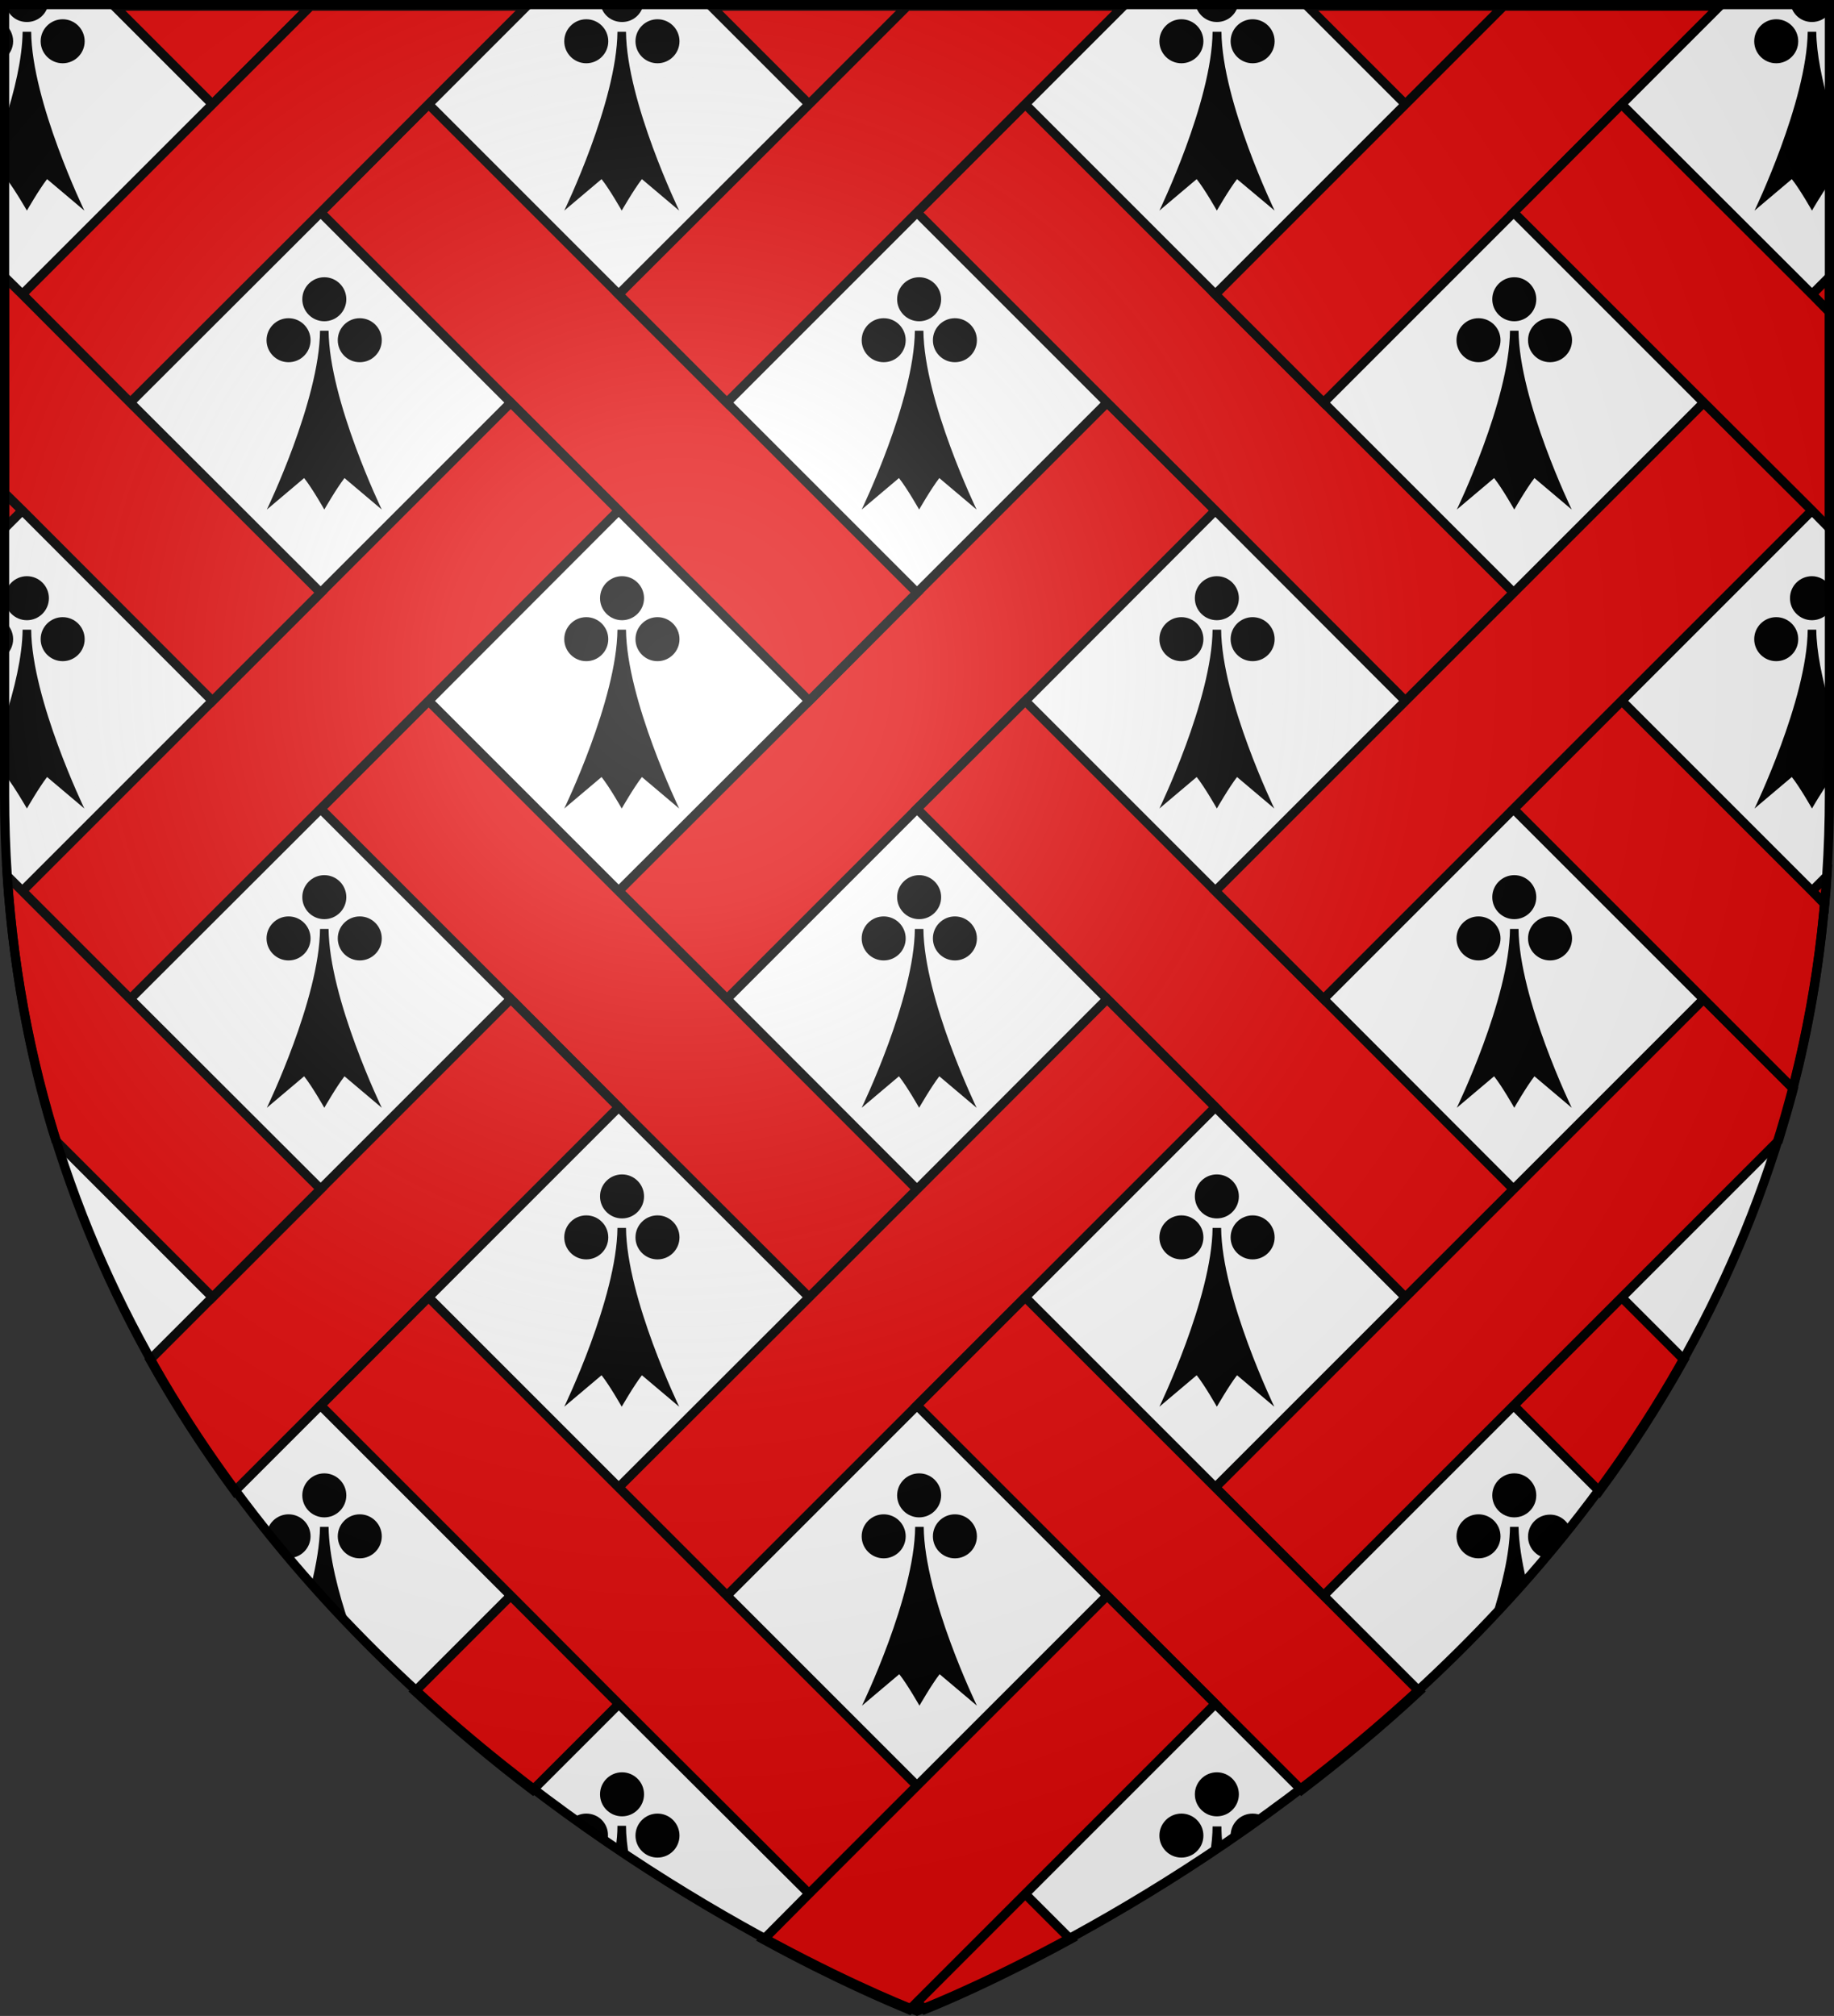 <?xml version="1.0" encoding="utf-8"?>
<!-- Generator: Adobe Illustrator 19.2.0, SVG Export Plug-In . SVG Version: 6.00 Build 0)  -->
<svg version="1.1"
	 id="svg2" inkscape:export-filename="/Users/olivier/Desktop/Blason Rouge/Blason_Vide_3D.png" inkscape:export-xdpi="144" inkscape:export-ydpi="144" inkscape:output_extension="org.inkscape.output.svg.inkscape" inkscape:version="0.91 r13725" sodipodi:docname="Template.svg" sodipodi:version="0.32" xmlns:cc="http://creativecommons.org/ns#" xmlns:dc="http://purl.org/dc/elements/1.1/" xmlns:inkscape="http://www.inkscape.org/namespaces/inkscape" xmlns:rdf="http://www.w3.org/1999/02/22-rdf-syntax-ns#" xmlns:sodipodi="http://sodipodi.sourceforge.net/DTD/sodipodi-0.dtd" xmlns:svg="http://www.w3.org/2000/svg"
	 xmlns="http://www.w3.org/2000/svg" xmlns:xlink="http://www.w3.org/1999/xlink" x="0px" y="0px" viewBox="0 0 600 659.5"
	 style="enable-background:new 0 0 600 659.5;" xml:space="preserve">
<rect x="0" y="0" width="600" height="659.5" fill="#333333" stroke="none"/>
<style type="text/css">
	.st0{fill:#FFFFFF;}
	.st1{fill:#E20909;stroke:#000000;stroke-width:3;stroke-miterlimit:10;}
	.st2{display:none;opacity:0.5;fill:#FFFFFF;}
	.st3{fill:url(#path2875_4_);stroke:#000000;stroke-width:3;}
</style>
<g>
	<path id="path2875_1_" class="st0" d="M300,657.9c0,0,298.5-112.3,298.5-397.8V1.5H1.5v258.6C1.5,545.6,300,657.9,300,657.9z"/>
	<g>
		<path d="M396.7,10.4c-0.2,22.9-17.4,58.5-17.4,58.5l12.2-10.3c2.7,3.4,6.6,10.3,6.6,10.3c0,0,3.9-6.8,6.6-10.3l0,0h0l0,0L417,68.9
			c0,0-17.2-35.6-17.4-58.5H396.7z"/>
		<polygon points="404.8,58.6 404.8,58.6 404.8,58.6 		"/>
		<path d="M398.1,7.2c3.5,0,6.3-2.4,7-5.7h-14C391.8,4.8,394.7,7.2,398.1,7.2z"/>
		<circle cx="386.5" cy="13.5" r="7.2"/>
		<circle cx="409.8" cy="13.5" r="7.2"/>
		<path d="M202,10.4c-0.2,22.9-17.4,58.5-17.4,58.5l12.2-10.3c2.7,3.4,6.6,10.3,6.6,10.3c0,0,3.9-6.8,6.6-10.3l0,0h0v0l12.2,10.3
			c0,0-17.2-35.6-17.4-58.5H202z"/>
		<polygon points="210.1,58.6 210.1,58.6 210.1,58.6 		"/>
		<path d="M203.5,7.2c3.5,0,6.3-2.4,7-5.7h-14C197.1,4.8,200,7.2,203.5,7.2z"/>
		<circle cx="191.8" cy="13.5" r="7.2"/>
		<circle cx="215.1" cy="13.5" r="7.2"/>
		<path d="M8.8,68.9c0,0,3.9-6.8,6.6-10.3l0,0h0v0l12.2,10.3c0,0-17.2-35.6-17.4-58.5H7.4c-0.1,8.8-2.7,19.6-5.9,29.4v19.4l0.7-0.6
			C4.9,62.1,8.8,68.9,8.8,68.9z"/>
		<polygon points="15.4,58.6 15.4,58.6 15.4,58.6 		"/>
		<path d="M8.8,7.2c3.5,0,6.3-2.4,7-5.7h-14C2.5,4.8,5.3,7.2,8.8,7.2z"/>
		<path d="M4.3,13.5c0-2.3-1.1-4.4-2.8-5.7v11.3C3.2,17.8,4.3,15.8,4.3,13.5z"/>
		<circle cx="20.5" cy="13.5" r="7.2"/>
		<path d="M591.4,10.4C591.1,33.3,574,68.9,574,68.9l12.2-10.3c2.7,3.4,6.6,10.3,6.6,10.3c0,0,3.1-5.4,5.7-9V34.6
			c-2.4-8.3-4.2-16.9-4.3-24.2H591.4z"/>
		<path d="M592.8,7.2c2.3,0,4.4-1.1,5.7-2.8V1.5h-12.7C586.5,4.8,589.3,7.2,592.8,7.2z"/>
		<circle cx="581.1" cy="13.5" r="7.2"/>
		<path d="M598.5,17.4V9.5c-0.8,1.1-1.2,2.5-1.2,4C597.3,14.9,597.7,16.3,598.5,17.4z"/>
		<polygon points="404.8,254.3 404.8,254.3 404.8,254.3 		"/>
		<path d="M396.7,206c-0.2,22.9-17.4,58.5-17.4,58.5l12.2-10.3c2.7,3.4,6.6,10.3,6.6,10.3c0,0,3.9-6.8,6.6-10.3l0,0h0l0,0l12.2,10.3
			c0,0-17.2-35.6-17.4-58.5H396.7z"/>
		<circle cx="398.1" cy="195.7" r="7.2"/>
		<circle cx="386.5" cy="209.1" r="7.2"/>
		<circle cx="409.8" cy="209.1" r="7.2"/>
		<path d="M202,206c-0.2,22.9-17.4,58.5-17.4,58.5l12.2-10.3c2.7,3.4,6.6,10.3,6.6,10.3c0,0,3.9-6.8,6.6-10.3l0,0h0v0l12.2,10.3
			c0,0-17.2-35.6-17.4-58.5H202z"/>
		<polygon points="210.1,254.3 210.1,254.3 210.1,254.3 		"/>
		<circle cx="203.5" cy="195.7" r="7.2"/>
		<circle cx="191.8" cy="209.1" r="7.2"/>
		<circle cx="215.1" cy="209.1" r="7.2"/>
		<path d="M8.8,264.5c0,0,3.9-6.8,6.6-10.3l0,0h0v0l12.2,10.3c0,0-17.2-35.6-17.4-58.5H7.4c-0.1,8.8-2.7,19.6-5.9,29.4v19.4l0.7-0.6
			C4.9,257.7,8.8,264.5,8.8,264.5z"/>
		<polygon points="15.4,254.3 15.4,254.3 15.4,254.3 		"/>
		<circle cx="8.8" cy="195.7" r="7.2"/>
		<path d="M4.3,209.1c0-2.3-1.1-4.4-2.8-5.7v11.3C3.2,213.5,4.3,211.4,4.3,209.1z"/>
		<circle cx="20.5" cy="209.1" r="7.2"/>
		<path d="M591.4,206c-0.2,22.9-17.4,58.5-17.4,58.5l12.2-10.3c2.7,3.4,6.6,10.3,6.6,10.3c0,0,3.1-5.4,5.7-9v-25.3
			c-2.4-8.3-4.2-16.9-4.3-24.2H591.4z"/>
		<path d="M592.8,188.5c-4,0-7.2,3.2-7.2,7.2c0,4,3.2,7.2,7.2,7.2c2.3,0,4.4-1.1,5.7-2.8v-8.7C597.2,189.7,595.1,188.5,592.8,188.5z
			"/>
		<circle cx="581.1" cy="209.1" r="7.2"/>
		<path d="M598.5,213.1v-7.9c-0.8,1.1-1.2,2.5-1.2,4C597.3,210.6,597.7,212,598.5,213.1z"/>
		<path d="M494,108.2c-0.2,22.9-17.4,58.5-17.4,58.5l12.2-10.3c2.7,3.4,6.6,10.3,6.6,10.3c0,0,3.9-6.8,6.6-10.3l0,0h0l0,0l12.2,10.3
			c0,0-17.2-35.6-17.4-58.5H494z"/>
		<polygon points="502,156.5 502,156.5 502,156.5 		"/>
		<circle cx="495.4" cy="97.9" r="7.2"/>
		<circle cx="483.7" cy="111.3" r="7.2"/>
		<circle cx="507.1" cy="111.3" r="7.2"/>
		<path d="M299.3,108.2c-0.2,22.9-17.4,58.5-17.4,58.5l12.2-10.3c2.7,3.4,6.6,10.3,6.6,10.3c0,0,3.9-6.8,6.6-10.3l0,0h0l0,0
			l12.2,10.3c0,0-17.2-35.6-17.4-58.5H299.3z"/>
		<polygon points="307.4,156.5 307.4,156.5 307.4,156.5 		"/>
		<circle cx="300.7" cy="97.9" r="7.2"/>
		<circle cx="289.1" cy="111.3" r="7.2"/>
		<circle cx="312.4" cy="111.3" r="7.2"/>
		<polygon points="112.7,156.5 112.7,156.5 112.7,156.5 		"/>
		<path d="M104.7,108.2c-0.2,22.9-17.4,58.5-17.4,58.5l12.2-10.3c2.7,3.4,6.6,10.3,6.6,10.3c0,0,3.9-6.8,6.6-10.3l0,0h0v0l12.2,10.3
			c0,0-17.2-35.6-17.4-58.5H104.7z"/>
		<circle cx="106.1" cy="97.9" r="7.2"/>
		<circle cx="94.4" cy="111.3" r="7.2"/>
		<circle cx="117.7" cy="111.3" r="7.2"/>
		<path d="M494,303.9c-0.2,22.9-17.4,58.5-17.4,58.5l12.2-10.3c2.7,3.4,6.6,10.3,6.6,10.3c0,0,3.9-6.8,6.6-10.3l0,0h0l0,0l12.2,10.3
			c0,0-17.2-35.6-17.4-58.5H494z"/>
		<polygon points="502,352.1 502,352.1 502,352.1 		"/>
		<circle cx="495.4" cy="293.5" r="7.2"/>
		<circle cx="483.7" cy="307" r="7.2"/>
		<circle cx="507.1" cy="307" r="7.2"/>
		<polygon points="307.4,352.1 307.4,352.1 307.4,352.1 		"/>
		<path d="M299.3,303.9c-0.2,22.9-17.4,58.5-17.4,58.5l12.2-10.3c2.7,3.4,6.6,10.3,6.6,10.3c0,0,3.9-6.8,6.6-10.3l0,0h0l0,0
			l12.2,10.3c0,0-17.2-35.6-17.4-58.5H299.3z"/>
		<circle cx="300.7" cy="293.5" r="7.2"/>
		<circle cx="289.1" cy="307" r="7.2"/>
		<circle cx="312.4" cy="307" r="7.2"/>
		<path d="M104.7,303.9c-0.2,22.9-17.4,58.5-17.4,58.5l12.2-10.3c2.7,3.4,6.6,10.3,6.6,10.3c0,0,3.9-6.8,6.6-10.3l0,0h0v0l12.2,10.3
			c0,0-17.2-35.6-17.4-58.5H104.7z"/>
		<polygon points="112.7,352.1 112.7,352.1 112.7,352.1 		"/>
		<circle cx="106.1" cy="293.5" r="7.2"/>
		<circle cx="94.4" cy="307" r="7.2"/>
		<circle cx="117.7" cy="307" r="7.2"/>
		<path d="M494,499.5c-0.1,9-2.8,19.8-6,29.8c3.8-4,7.6-8.2,11.3-12.4c-1.4-6.1-2.4-12.1-2.5-17.4H494z"/>
		<circle cx="495.4" cy="489.2" r="7.2"/>
		<circle cx="483.7" cy="502.6" r="7.2"/>
		<path d="M507.1,495.5c-4,0-7.2,3.2-7.2,7.2c0,3.4,2.4,6.3,5.7,7c2.7-3.2,5.4-6.5,8.1-9.8C512.5,497.2,510,495.5,507.1,495.5z"/>
		<polygon points="307.4,547.8 307.4,547.8 307.4,547.8 		"/>
		<path d="M302.2,499.5h-2.8c-0.2,22.9-17.4,58.5-17.4,58.5l12.2-10.3c2.7,3.4,6.6,10.3,6.6,10.3c0,0,3.9-6.8,6.6-10.3l0,0h0l0,0
			l12.2,10.3C319.6,558,302.4,522.5,302.2,499.5z"/>
		<circle cx="300.7" cy="489.2" r="7.2"/>
		<circle cx="289.1" cy="502.6" r="7.2"/>
		<circle cx="312.4" cy="502.6" r="7.2"/>
		<path d="M104.7,499.5c-0.1,5.7-1.2,12.2-2.8,18.7c4.1,4.6,8.2,9.1,12.4,13.4c-3.6-10.5-6.7-22.5-6.8-32.1H104.7z"/>
		<circle cx="106.1" cy="489.2" r="7.2"/>
		<path d="M101.6,502.6c0-4-3.2-7.2-7.2-7.2c-3.4,0-6.3,2.4-7,5.6c2.4,2.9,4.7,5.8,7.1,8.7C98.4,509.7,101.6,506.5,101.6,502.6z"/>
		<circle cx="117.7" cy="502.6" r="7.2"/>
		<path d="M396.7,401.7c-0.2,22.9-17.4,58.5-17.4,58.5l12.2-10.3c2.7,3.4,6.6,10.3,6.6,10.3c0,0,3.9-6.8,6.6-10.3l0,0h0l0,0
			l12.2,10.3c0,0-17.2-35.6-17.4-58.5H396.7z"/>
		<polygon points="404.8,450 404.8,450 404.8,450 		"/>
		<circle cx="398.1" cy="391.4" r="7.2"/>
		<circle cx="386.5" cy="404.8" r="7.2"/>
		<circle cx="409.8" cy="404.8" r="7.2"/>
		<polygon points="210.1,450 210.1,450 210.1,450 		"/>
		<path d="M202,401.7c-0.2,22.9-17.4,58.5-17.4,58.5l12.2-10.3c2.7,3.4,6.6,10.3,6.6,10.3c0,0,3.9-6.8,6.6-10.3l0,0h0v0l12.2,10.3
			c0,0-17.2-35.6-17.4-58.5H202z"/>
		<circle cx="203.5" cy="391.4" r="7.2"/>
		<circle cx="191.8" cy="404.8" r="7.2"/>
		<circle cx="215.1" cy="404.8" r="7.2"/>
		<path d="M396.7,597.4c0,2.8-0.3,5.8-0.8,9c1.4-0.9,2.7-1.8,4.1-2.7c-0.3-2.1-0.4-4.2-0.4-6.2H396.7z"/>
		<circle cx="398.1" cy="587" r="7.2"/>
		<circle cx="386.5" cy="600.5" r="7.2"/>
		<path d="M402.6,600.5c0,0.4,0,0.8,0.1,1.2c3.5-2.4,7-4.9,10.6-7.5c-1-0.6-2.3-0.9-3.5-0.9C405.8,593.3,402.6,596.5,402.6,600.5z"
			/>
		<path d="M202,597.4c0,2.3-0.2,4.7-0.6,7.2c1.5,1,2.9,2,4.4,2.9c-0.6-3.5-1-7-1-10.2H202z"/>
		<circle cx="203.5" cy="587" r="7.2"/>
		<path d="M191.8,593.3c-1.7,0-3.2,0.6-4.4,1.5c3.8,2.7,7.5,5.3,11.2,7.9c0.2-0.7,0.3-1.4,0.3-2.2
			C199,596.5,195.8,593.3,191.8,593.3z"/>
		<circle cx="215.1" cy="600.5" r="7.2"/>
	</g>
</g>
<sodipodi:namedview  bordercolor="#666666" borderopacity="1.0" gridtolerance="10.0" guidetolerance="10.0" height="660px" id="base" inkscape:current-layer="svg2" inkscape:cx="300" inkscape:cy="329.99986" inkscape:guide-bbox="true" inkscape:pageopacity="0.0" inkscape:pageshadow="2" inkscape:window-height="856" inkscape:window-maximized="0" inkscape:window-width="1280" inkscape:window-x="-4" inkscape:window-y="0" inkscape:zoom="1.1560601" objecttolerance="10.0" pagecolor="#ffffff" showgrid="false" showguides="true">
	</sodipodi:namedview>
<desc  id="desc4">SVG coat of arms</desc>
<g id="g9370" transform="matrix(0.607,0,0,0.694,-525.206,251.961)">
</g>
<g>
	<polygon class="st1" points="101.6,2 37.4,2 69.5,34.1 	"/>
	<path class="st1" d="M495.2,459.8l28,28c9.9-13.4,19.2-27.8,27.7-43l-20.4-20.4L495.2,459.8z"/>
	<path class="st1" d="M300,654.9l2.5,2.5c6.3-2.5,23.9-10,47.7-23l-14.9-14.9L300,654.9z"/>
	<polygon class="st1" points="232.6,2 264.7,34.1 296.8,2 	"/>
	<polygon class="st1" points="491.9,2 427.7,2 459.8,34.1 	"/>
	<polygon class="st1" points="362.2,131.7 300,193.9 264.7,229.3 202.4,291.5 237.8,326.8 300,264.6 335.4,229.3 397.6,167 	"/>
	<polygon class="st1" points="237.8,326.8 202.4,291.5 140.2,229.3 104.9,264.6 167.1,326.8 202.4,362.2 264.7,424.4 300,389.1 	"/>
	<path class="st1" d="M167.1,326.8L104.9,389l-35.4,35.4l-20.4,20.4c8.5,15.2,17.8,29.5,27.7,43l28-28l35.4-35.4l62.2-62.2
		L167.1,326.8z"/>
	<polygon class="st1" points="433,131.7 397.6,96.3 335.4,34.1 300,69.5 362.2,131.7 397.6,167 459.8,229.3 495.2,193.9 	"/>
	<polygon class="st1" points="498.4,2 491.9,2 459.8,34.1 397.6,96.3 433,131.7 495.2,69.5 530.5,34.1 562.6,2 	"/>
	<polygon class="st1" points="237.8,131.7 202.4,96.3 140.2,34.1 104.9,69.5 167.1,131.7 202.4,167 264.7,229.3 300,193.9 	"/>
	<polygon class="st1" points="167.1,131.7 104.9,193.9 69.5,229.3 7.3,291.5 42.6,326.8 104.9,264.6 140.2,229.3 202.4,167 	"/>
	<path class="st1" d="M42.6,326.8L7.3,291.5l-4.9-4.9c0.2,3.1,0.4,6.1,0.7,9.1C5,316.9,8.5,337,13.4,356.1
		c1.5,5.8,3.1,11.5,4.9,17.1l51.2,51.2l35.4-35.4L42.6,326.8z"/>
	<polygon class="st1" points="303.3,2 296.8,2 264.7,34.1 202.4,96.3 237.8,131.7 300,69.5 335.4,34.1 367.5,2 	"/>
	<polygon class="st1" points="1.5,161.3 1.5,172.8 7.3,167 	"/>
	<polygon class="st1" points="108.1,2 101.6,2 69.5,34.1 7.3,96.3 42.6,131.7 104.9,69.5 140.2,34.1 172.3,2 	"/>
	<polygon class="st1" points="42.6,131.7 7.3,96.3 1.5,90.6 1.5,102.1 1.5,161.3 7.3,167 69.5,229.3 104.9,193.9 	"/>
	<polygon class="st1" points="598.5,102.1 598.5,90.6 592.8,96.3 	"/>
	<path class="st1" d="M167.1,522l-31.3,31.3c12.8,11.8,25.7,22.6,38.5,32.3l28.2-28.2L167.1,522z"/>
	<polygon class="st1" points="433,326.8 397.6,291.5 335.4,229.3 300,264.6 362.2,326.8 397.6,362.2 459.8,424.4 495.2,389.1 	"/>
	<polygon class="st1" points="362.2,326.8 300,389.1 264.7,424.4 202.4,486.6 237.8,522 300,459.8 335.4,424.4 397.6,362.2 	"/>
	<polygon class="st1" points="237.8,522 202.4,486.6 140.2,424.4 104.9,459.8 167.1,522 202.4,557.4 264.7,619.5 300,584.2 	"/>
	<polygon class="st1" points="557.4,131.7 495.2,193.9 459.8,229.3 397.6,291.5 433,326.8 495.2,264.6 530.5,229.3 592.8,167 	"/>
	<polygon class="st1" points="592.8,96.3 530.5,34.1 495.2,69.5 557.4,131.7 592.8,167 598.5,172.8 598.5,161.3 598.5,102.1 	"/>
	<path class="st1" d="M597,295.7c0.3-3,0.5-6.1,0.7-9.1l-4.9,4.9L597,295.7z"/>
	<path class="st1" d="M557.4,326.8L495.2,389l-35.4,35.4l-62.2,62.2L433,522l62.2-62.2l35.4-35.4l51.2-51.2
		c1.7-5.6,3.4-11.3,4.9-17.1L557.4,326.8z"/>
	<path class="st1" d="M433,522l-35.4-35.4l-62.2-62.2L300,459.8l62.2,62.2l35.4,35.4l28.2,28.2c12.7-9.7,25.7-20.4,38.5-32.3
		L433,522z"/>
	<path class="st1" d="M362.2,522L300,584.2l-35.4,35.4l-14.8,14.9c23.8,13,41.5,20.4,47.7,23l2.5-2.5l35.4-35.4l62.2-62.2L362.2,522
		z"/>
	<path class="st1" d="M592.8,291.5l-62.2-62.2l-35.4,35.4l62.2,62.2l29.2,29.2c4.9-19.1,8.5-39.2,10.3-60.4L592.8,291.5z"/>
</g>
<path id="path2875_2_" class="st2" d="M298.1,659.4c0,0,298.5-112.3,298.5-397.8V3h-597v258.6C-0.4,547.1,298.1,659.4,298.1,659.4z"
	/>
<radialGradient id="path2875_4_" cx="-79.003" cy="-84.884" r="299.822" gradientTransform="matrix(1.353 0 0 1.349 328.989 333.947)" gradientUnits="userSpaceOnUse">
	<stop  offset="0" style="stop-color:#FFFFFF;stop-opacity:0.314"/>
	<stop  offset="0.19" style="stop-color:#FFFFFF;stop-opacity:0.251"/>
	<stop  offset="0.6" style="stop-color:#6B6B6B;stop-opacity:0.126"/>
	<stop  offset="1" style="stop-color:#000000;stop-opacity:0.126"/>
</radialGradient>
<path id="path2875_3_" class="st3" d="M300,657.9c0,0,298.5-112.3,298.5-397.8V1.5H1.5v258.6C1.5,545.6,300,657.9,300,657.9z"/>
</svg>
